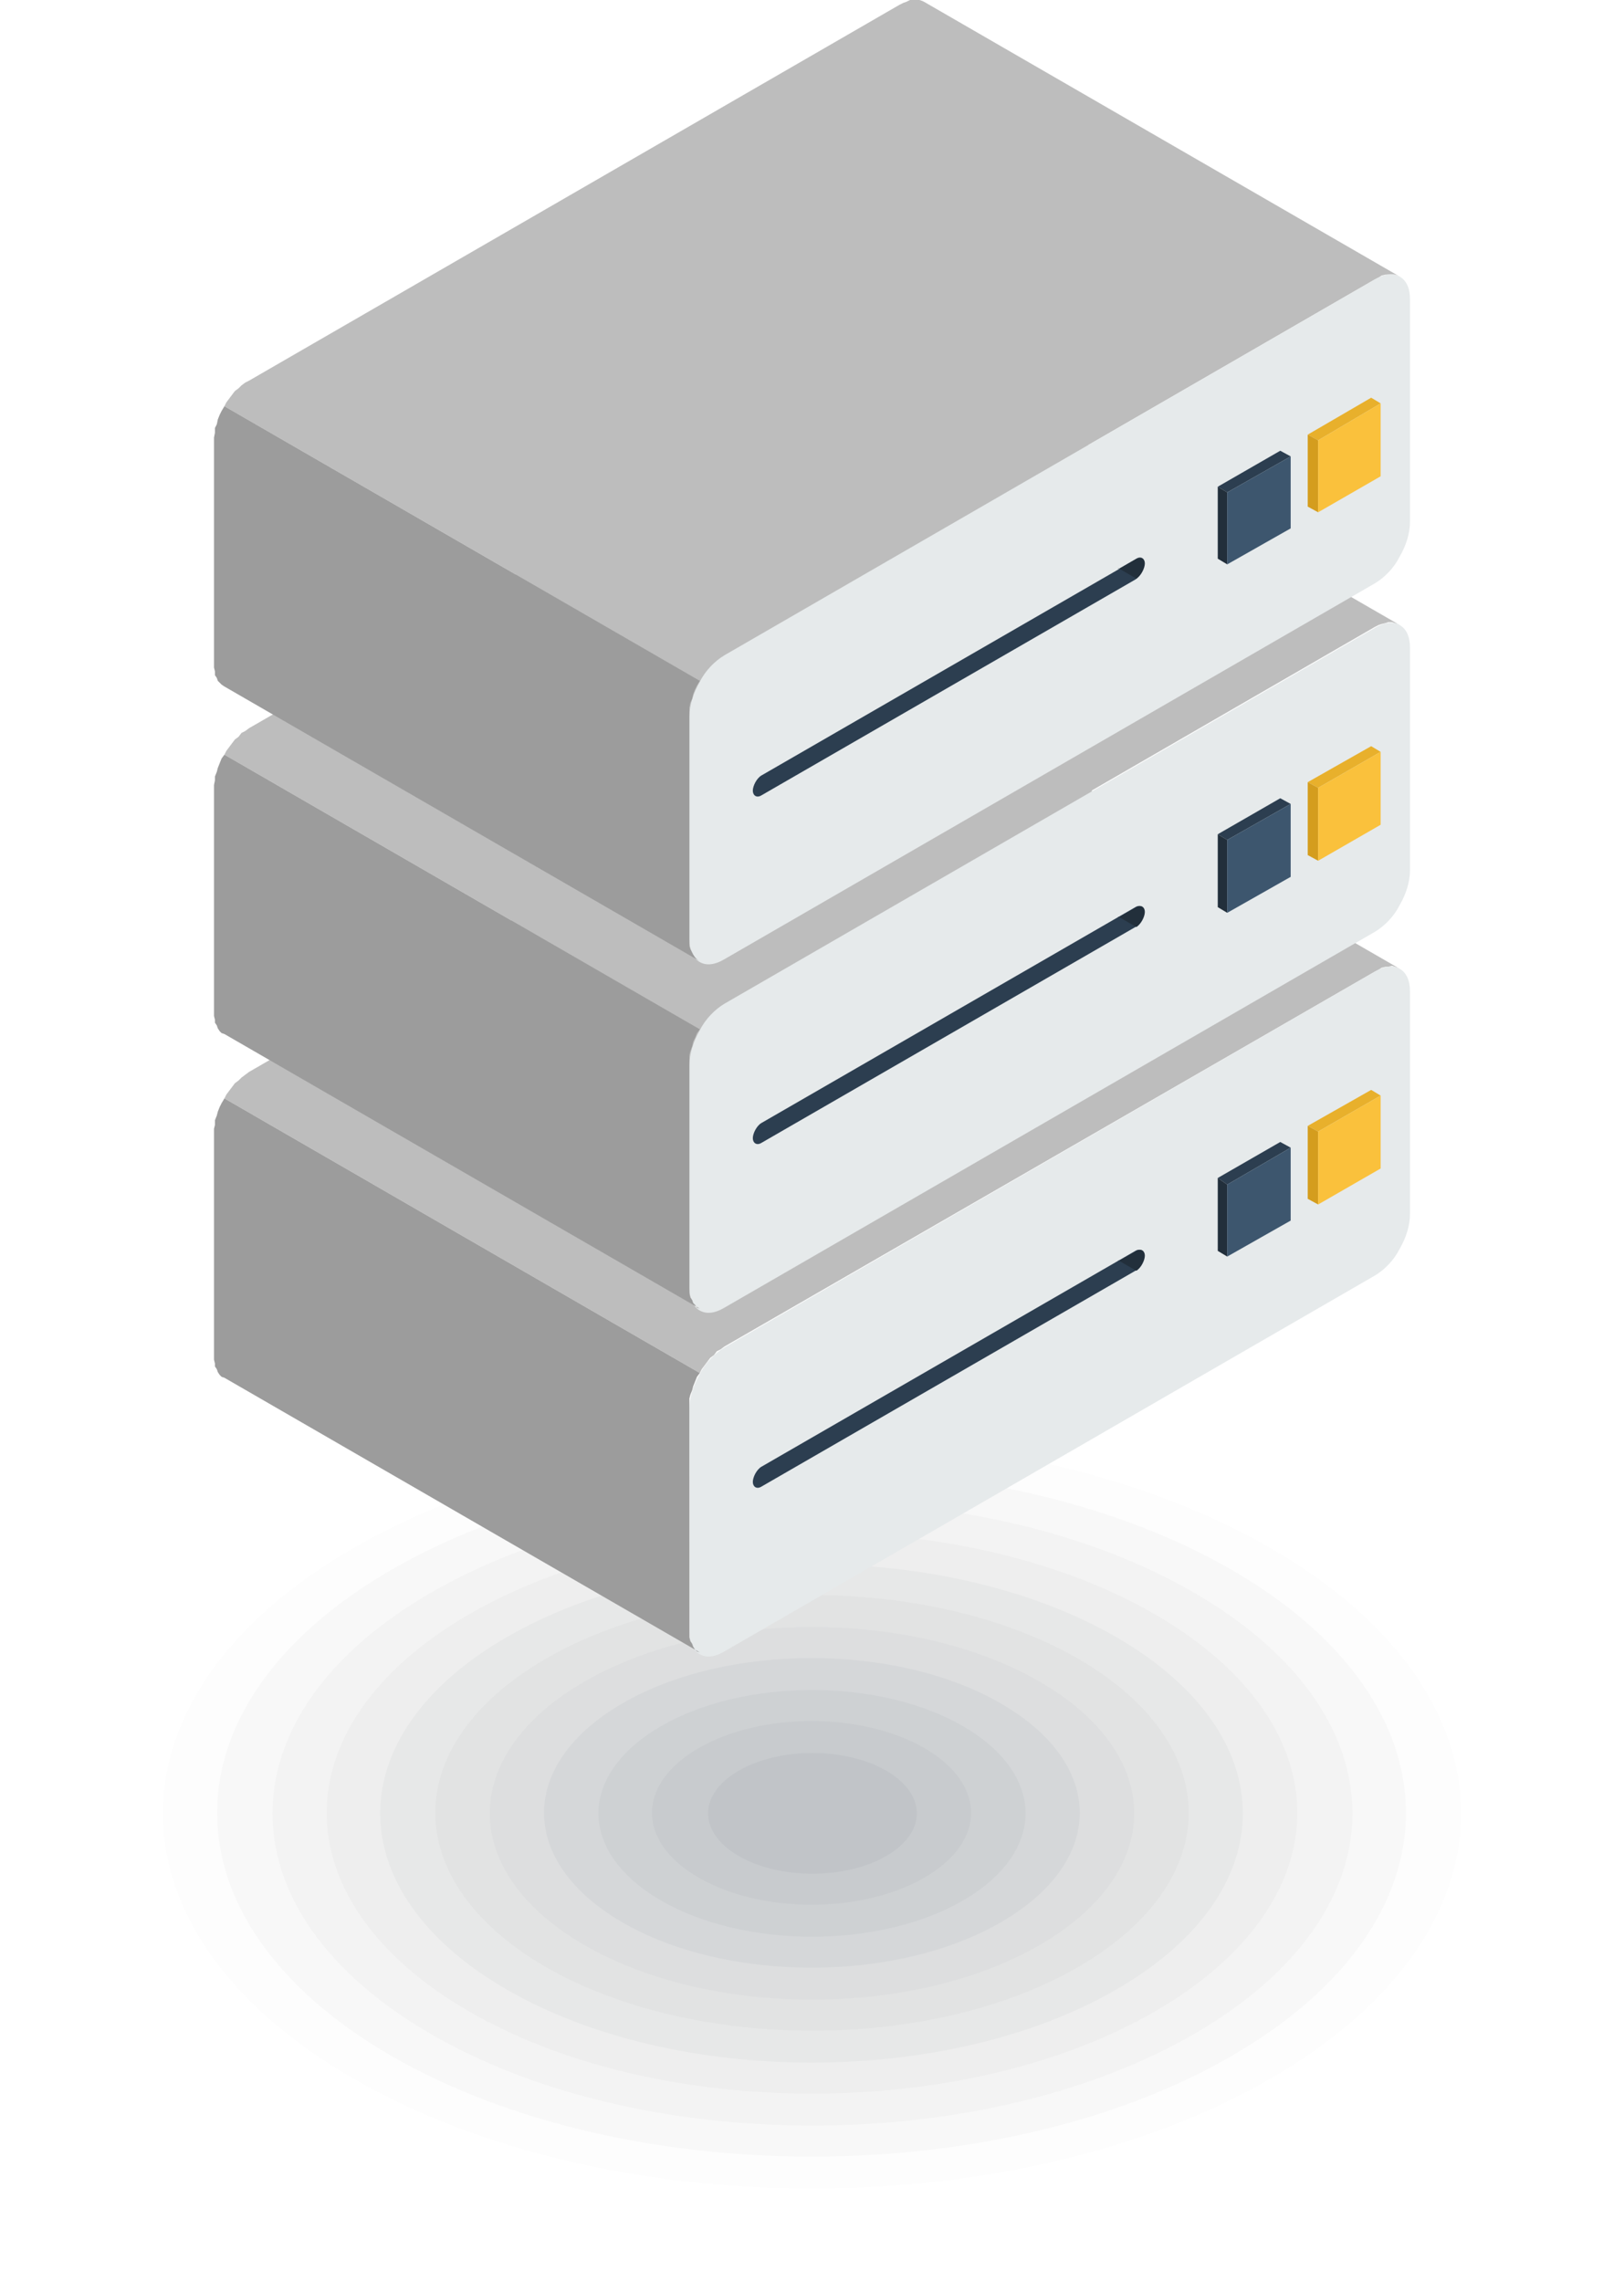 <?xml version="1.0" encoding="UTF-8"?><svg id="Layer_2" xmlns="http://www.w3.org/2000/svg" viewBox="0 0 17.15 24.1"><g id="_ÎÓÈ_1"><path d="M14.64,15.65c3.35,1.93,3.35,5.07,0,7-3.35,1.93-8.78,1.93-12.13,0-3.35-1.93-3.35-5.07,0-7,3.35-1.93,8.78-1.93,12.13,0Z" style="fill:#040507; fill-rule:evenodd; opacity:0; stroke-width:0px;"/><path d="M14.23,15.88c3.12,1.8,3.12,4.73,0,6.53-3.12,1.8-8.19,1.8-11.31,0-3.12-1.8-3.12-4.73,0-6.53,3.12-1.8,8.19-1.8,11.31,0Z" style="fill:#080a0d; fill-rule:evenodd; opacity:0; stroke-width:0px;"/><path d="M13.82,16.11c2.9,1.67,2.9,4.39,0,6.06-2.9,1.67-7.6,1.67-10.5,0-2.9-1.67-2.9-4.39,0-6.06,2.9-1.67,7.6-1.67,10.5,0Z" style="fill:#0b0e14; fill-rule:evenodd; opacity:0; stroke-width:0px;"/><path d="M13.42,16.35c2.68,1.55,2.68,4.05,0,5.6-2.68,1.55-7.01,1.55-9.69,0-2.68-1.55-2.68-4.05,0-5.6,2.67-1.55,7.01-1.55,9.69,0Z" style="fill:#0f131b; fill-rule:evenodd; opacity:.01; stroke-width:0px;"/><path d="M13.01,16.58c2.45,1.42,2.45,3.71,0,5.13-2.45,1.42-6.42,1.42-8.88,0-2.45-1.42-2.45-3.71,0-5.13,2.45-1.42,6.42-1.42,8.88,0Z" style="fill:#131822; fill-rule:evenodd; opacity:.02; stroke-width:0px;"/><path d="M12.61,16.82c2.23,1.29,2.23,3.37,0,4.66-2.23,1.29-5.84,1.29-8.06,0-2.23-1.29-2.23-3.37,0-4.66,2.23-1.29,5.84-1.29,8.06,0Z" style="fill:#171d29; fill-rule:evenodd; opacity:.02; stroke-width:0px;"/><path d="M12.2,17.05c2,1.16,2,3.03,0,4.19-2,1.16-5.25,1.16-7.25,0-2-1.16-2-3.03,0-4.19,2-1.16,5.25-1.16,7.25,0Z" style="fill:#1b2230; fill-rule:evenodd; opacity:.02; stroke-width:0px;"/><path d="M11.79,17.29c1.78,1.03,1.78,2.69,0,3.72-1.78,1.03-4.66,1.03-6.44,0-1.78-1.03-1.78-2.69,0-3.72,1.78-1.03,4.66-1.03,6.44,0Z" style="fill:#1f2737; fill-rule:evenodd; opacity:.03; stroke-width:0px;"/><path d="M11.39,17.52c1.55.9,1.55,2.35,0,3.25-1.55.9-4.07.9-5.63,0-1.55-.9-1.55-2.35,0-3.25,1.55-.9,4.07-.9,5.63,0Z" style="fill:#232c3f; fill-rule:evenodd; opacity:.03; stroke-width:0px;"/><path d="M10.98,17.76c1.33.77,1.33,2.01,0,2.78-1.33.77-3.48.77-4.81,0-1.33-.77-1.33-2.01,0-2.78,1.33-.77,3.48-.77,4.81,0Z" style="fill:#273246; fill-rule:evenodd; opacity:.03; stroke-width:0px;"/><path d="M10.57,17.99c1.11.64,1.11,1.67,0,2.31-1.1.64-2.9.64-4,0-1.1-.64-1.1-1.67,0-2.31,1.1-.64,2.9-.64,4,0Z" style="fill:#2b374d; fill-rule:evenodd; opacity:.04; stroke-width:0px;"/><path d="M10.17,18.23c.88.51.88,1.33,0,1.84-.88.51-2.31.51-3.19,0-.88-.51-.88-1.33,0-1.84.88-.51,2.31-.51,3.19,0Z" style="fill:#2f3c54; fill-rule:evenodd; opacity:.04; stroke-width:0px;"/><path d="M9.76,18.46c.66.38.66.99,0,1.37-.66.38-1.72.38-2.38,0-.66-.38-.66-.99,0-1.37.66-.38,1.72-.38,2.38,0Z" style="fill:#34415c; fill-rule:evenodd; opacity:.04; stroke-width:0px;"/><path d="M9.36,18.7c.43.25.43.65,0,.9-.43.25-1.13.25-1.56,0-.43-.25-.43-.65,0-.9.43-.25,1.13-.25,1.56,0Z" style="fill:#384763; fill-rule:evenodd; opacity:.05; stroke-width:0px;"/><polygon points="14.78 10.23 9.76 7.33 9.74 7.32 9.71 7.31 9.68 7.31 9.64 7.31 9.61 7.31 9.57 7.32 9.54 7.34 9.5 7.36 2.63 11.32 2.59 11.35 2.55 11.38 2.52 11.41 2.48 11.44 2.45 11.48 2.42 11.52 2.39 11.56 2.37 11.6 7.39 14.5 7.41 14.46 7.44 14.42 7.47 14.38 7.5 14.34 7.54 14.31 7.57 14.27 7.61 14.25 7.65 14.22 14.52 10.26 14.56 10.24 14.59 10.22 14.63 10.21 14.66 10.21 14.7 10.2 14.73 10.21 14.76 10.22 14.78 10.23" style="fill:#bdbdbd; fill-rule:evenodd; stroke-width:0px;"/><path d="M14.89,10.47c0-.12-.04-.2-.11-.24-.07-.04-.16-.03-.26.03l-6.87,3.97c-.1.06-.2.16-.26.28h0c-.07.12-.11.25-.11.37v2.35c0,.12.04.2.11.24.07.04.16.03.26-.03l6.87-3.97c.1-.06.2-.16.26-.28h0c.07-.12.11-.25.11-.37v-2.35Z" style="fill:#e6eaeb; fill-rule:evenodd; stroke-width:0px;"/><polygon points="14.58 11.57 14.48 11.51 13.81 11.89 13.92 11.95 14.58 11.57" style="fill:#e8b02c; fill-rule:evenodd; stroke-width:0px;"/><polygon points="13.92 11.95 13.81 11.89 13.81 12.66 13.92 12.72 13.92 11.95" style="fill:#d49d1e; fill-rule:evenodd; stroke-width:0px;"/><polygon points="13.92 12.72 14.58 12.34 14.58 11.57 13.92 11.95 13.92 12.72" style="fill:#fac13c; fill-rule:evenodd; stroke-width:0px;"/><path d="M8.04,15.7c-.05.03-.09,0-.09-.05s.04-.13.09-.16l3.95-2.28c.05-.03.09,0,.09.05s-.04.13-.09.16l-3.95,2.28Z" style="fill:#2c3e50; fill-rule:evenodd; stroke-width:0px;"/><polygon points="7.39 14.5 2.37 11.6 2.37 11.6 2.34 11.65 2.32 11.69 2.3 11.74 2.29 11.78 2.27 11.83 2.27 11.88 2.26 11.92 2.26 11.97 2.26 14.31 2.26 14.36 2.27 14.4 2.27 14.43 2.29 14.46 2.3 14.49 2.32 14.52 2.34 14.54 2.37 14.55 7.39 17.45 7.36 17.44 7.34 17.42 7.32 17.39 7.31 17.36 7.29 17.33 7.28 17.29 7.28 17.26 7.28 17.21 7.28 14.87 7.28 14.82 7.28 14.77 7.29 14.73 7.31 14.68 7.32 14.64 7.34 14.59 7.36 14.54 7.39 14.5 7.39 14.5" style="fill:#9c9c9c; fill-rule:evenodd; stroke-width:0px;"/><path d="M11.81,13.32l.19-.11c.05-.03.09,0,.09.05s-.04.13-.09.16h0l-.19-.11Z" style="fill:#222f3b; fill-rule:evenodd; stroke-width:0px;"/><polygon points="13.63 12.12 13.52 12.06 12.86 12.44 12.96 12.51 13.63 12.12" style="fill:#2c3e50; fill-rule:evenodd; stroke-width:0px;"/><polygon points="12.96 12.51 12.86 12.44 12.86 13.21 12.96 13.27 12.96 12.51" style="fill:#222f3b; fill-rule:evenodd; stroke-width:0px;"/><polygon points="12.96 13.27 13.63 12.89 13.63 12.12 12.96 12.51 12.96 13.27" style="fill:#3d566e; fill-rule:evenodd; stroke-width:0px;"/><polygon points="14.78 6.6 9.76 3.7 9.74 3.69 9.71 3.68 9.68 3.68 9.64 3.68 9.61 3.68 9.57 3.69 9.54 3.71 9.5 3.73 2.63 7.69 2.59 7.72 2.55 7.74 2.52 7.78 2.48 7.81 2.45 7.85 2.42 7.89 2.39 7.93 2.37 7.97 7.39 10.87 7.41 10.83 7.44 10.78 7.47 10.74 7.5 10.71 7.54 10.67 7.57 10.64 7.61 10.61 7.65 10.59 14.52 6.62 14.56 6.6 14.59 6.59 14.63 6.58 14.66 6.57 14.7 6.57 14.73 6.58 14.76 6.59 14.78 6.6" style="fill:#bdbdbd; fill-rule:evenodd; stroke-width:0px;"/><path d="M14.89,6.84c0-.12-.04-.2-.11-.24-.07-.04-.16-.03-.26.03l-6.87,3.97c-.1.06-.2.16-.26.28h0c-.07.12-.11.25-.11.37v2.35c0,.12.04.2.11.24.07.04.16.03.26-.03l6.87-3.97c.1-.06.2-.16.26-.28h0c.07-.12.11-.25.11-.37v-2.35Z" style="fill:#e6eaeb; fill-rule:evenodd; stroke-width:0px;"/><polygon points="14.58 7.94 14.48 7.88 13.81 8.26 13.92 8.32 14.58 7.94" style="fill:#e8b02c; fill-rule:evenodd; stroke-width:0px;"/><polygon points="13.92 8.32 13.81 8.26 13.81 9.03 13.92 9.09 13.92 8.32" style="fill:#d49d1e; fill-rule:evenodd; stroke-width:0px;"/><polygon points="13.92 9.09 14.58 8.71 14.58 7.94 13.92 8.32 13.92 9.09" style="fill:#fac13c; fill-rule:evenodd; stroke-width:0px;"/><path d="M8.04,12.07c-.05.03-.09,0-.09-.05s.04-.13.09-.16l3.95-2.28c.05-.03.09,0,.09.05s-.04.13-.09.16l-3.95,2.28Z" style="fill:#2c3e50; fill-rule:evenodd; stroke-width:0px;"/><polygon points="7.39 10.87 2.37 7.97 2.37 7.97 2.34 8.01 2.32 8.06 2.3 8.11 2.29 8.15 2.27 8.2 2.27 8.24 2.26 8.29 2.26 8.34 2.26 10.68 2.26 10.73 2.27 10.77 2.27 10.8 2.29 10.83 2.3 10.86 2.32 10.89 2.34 10.91 2.37 10.92 7.39 13.82 7.36 13.81 7.34 13.78 7.32 13.76 7.31 13.73 7.29 13.7 7.28 13.66 7.28 13.62 7.28 13.58 7.28 11.23 7.28 11.19 7.28 11.14 7.29 11.1 7.31 11.05 7.32 11 7.34 10.96 7.36 10.91 7.39 10.87 7.39 10.87" style="fill:#9c9c9c; fill-rule:evenodd; stroke-width:0px;"/><path d="M11.81,9.69l.19-.11c.05-.03.09,0,.09.05s-.04.13-.09.16h0l-.19-.11Z" style="fill:#222f3b; fill-rule:evenodd; stroke-width:0px;"/><polygon points="13.63 8.49 13.52 8.43 12.86 8.81 12.96 8.87 13.63 8.49" style="fill:#2c3e50; fill-rule:evenodd; stroke-width:0px;"/><polygon points="12.96 8.87 12.86 8.81 12.86 9.58 12.96 9.64 12.96 8.87" style="fill:#222f3b; fill-rule:evenodd; stroke-width:0px;"/><polygon points="12.96 9.64 13.63 9.26 13.63 8.49 12.96 8.87 12.96 9.64" style="fill:#3d566e; fill-rule:evenodd; stroke-width:0px;"/><polygon points="14.78 2.92 9.76 .02 9.74 .01 9.71 0 9.68 0 9.64 0 9.61 0 9.57 .02 9.54 .03 9.5 .05 2.63 4.02 2.59 4.04 2.55 4.07 2.52 4.1 2.48 4.13 2.45 4.17 2.42 4.21 2.39 4.25 2.37 4.29 7.39 7.19 7.41 7.15 7.44 7.11 7.47 7.07 7.5 7.03 7.54 7 7.57 6.97 7.61 6.94 7.65 6.92 14.52 2.95 14.56 2.93 14.59 2.91 14.63 2.9 14.66 2.9 14.7 2.9 14.73 2.9 14.76 2.91 14.78 2.92" style="fill:#bdbdbd; fill-rule:evenodd; stroke-width:0px;"/><path d="M14.89,3.16c0-.12-.04-.2-.11-.24-.07-.04-.16-.03-.26.03l-6.87,3.97c-.1.06-.2.16-.26.28h0c-.07.12-.11.25-.11.37v2.35c0,.12.04.2.11.24.07.04.16.03.26-.03l6.87-3.97c.1-.06.2-.16.26-.28h0c.07-.12.11-.25.11-.37v-2.35Z" style="fill:#e6eaeb; fill-rule:evenodd; stroke-width:0px;"/><polygon points="14.58 4.26 14.48 4.2 13.81 4.59 13.92 4.65 14.58 4.26" style="fill:#e8b02c; fill-rule:evenodd; stroke-width:0px;"/><polygon points="13.92 4.65 13.81 4.59 13.81 5.35 13.92 5.41 13.92 4.65" style="fill:#d49d1e; fill-rule:evenodd; stroke-width:0px;"/><polygon points="13.92 5.41 14.58 5.03 14.58 4.26 13.92 4.65 13.92 5.41" style="fill:#fac13c; fill-rule:evenodd; stroke-width:0px;"/><path d="M8.04,8.4c-.05.03-.09,0-.09-.05s.04-.13.09-.16l3.95-2.28c.05-.03.09,0,.09.05s-.04.13-.09.16l-3.95,2.28Z" style="fill:#2c3e50; fill-rule:evenodd; stroke-width:0px;"/><polygon points="7.39 7.19 2.37 4.29 2.37 4.29 2.34 4.34 2.32 4.38 2.3 4.43 2.29 4.48 2.27 4.52 2.27 4.57 2.26 4.62 2.26 4.66 2.26 7.01 2.26 7.05 2.27 7.09 2.27 7.13 2.29 7.16 2.3 7.19 2.32 7.21 2.34 7.23 2.37 7.25 7.39 10.15 7.36 10.13 7.34 10.11 7.32 10.08 7.31 10.06 7.29 10.02 7.28 9.99 7.28 9.95 7.28 9.91 7.28 7.56 7.28 7.51 7.28 7.47 7.29 7.42 7.31 7.38 7.32 7.33 7.34 7.28 7.36 7.24 7.39 7.19 7.39 7.19" style="fill:#9c9c9c; fill-rule:evenodd; stroke-width:0px;"/><path d="M11.81,6.01l.19-.11c.05-.03.09,0,.09.05s-.04.13-.09.16h0l-.19-.11Z" style="fill:#222f3b; fill-rule:evenodd; stroke-width:0px;"/><polygon points="13.63 4.82 13.52 4.76 12.86 5.14 12.96 5.2 13.63 4.82" style="fill:#2c3e50; fill-rule:evenodd; stroke-width:0px;"/><polygon points="12.96 5.2 12.86 5.14 12.86 5.9 12.96 5.96 12.96 5.2" style="fill:#222f3b; fill-rule:evenodd; stroke-width:0px;"/><polygon points="12.96 5.96 13.63 5.58 13.63 4.82 12.96 5.2 12.96 5.96" style="fill:#3d566e; fill-rule:evenodd; stroke-width:0px;"/></g></svg>